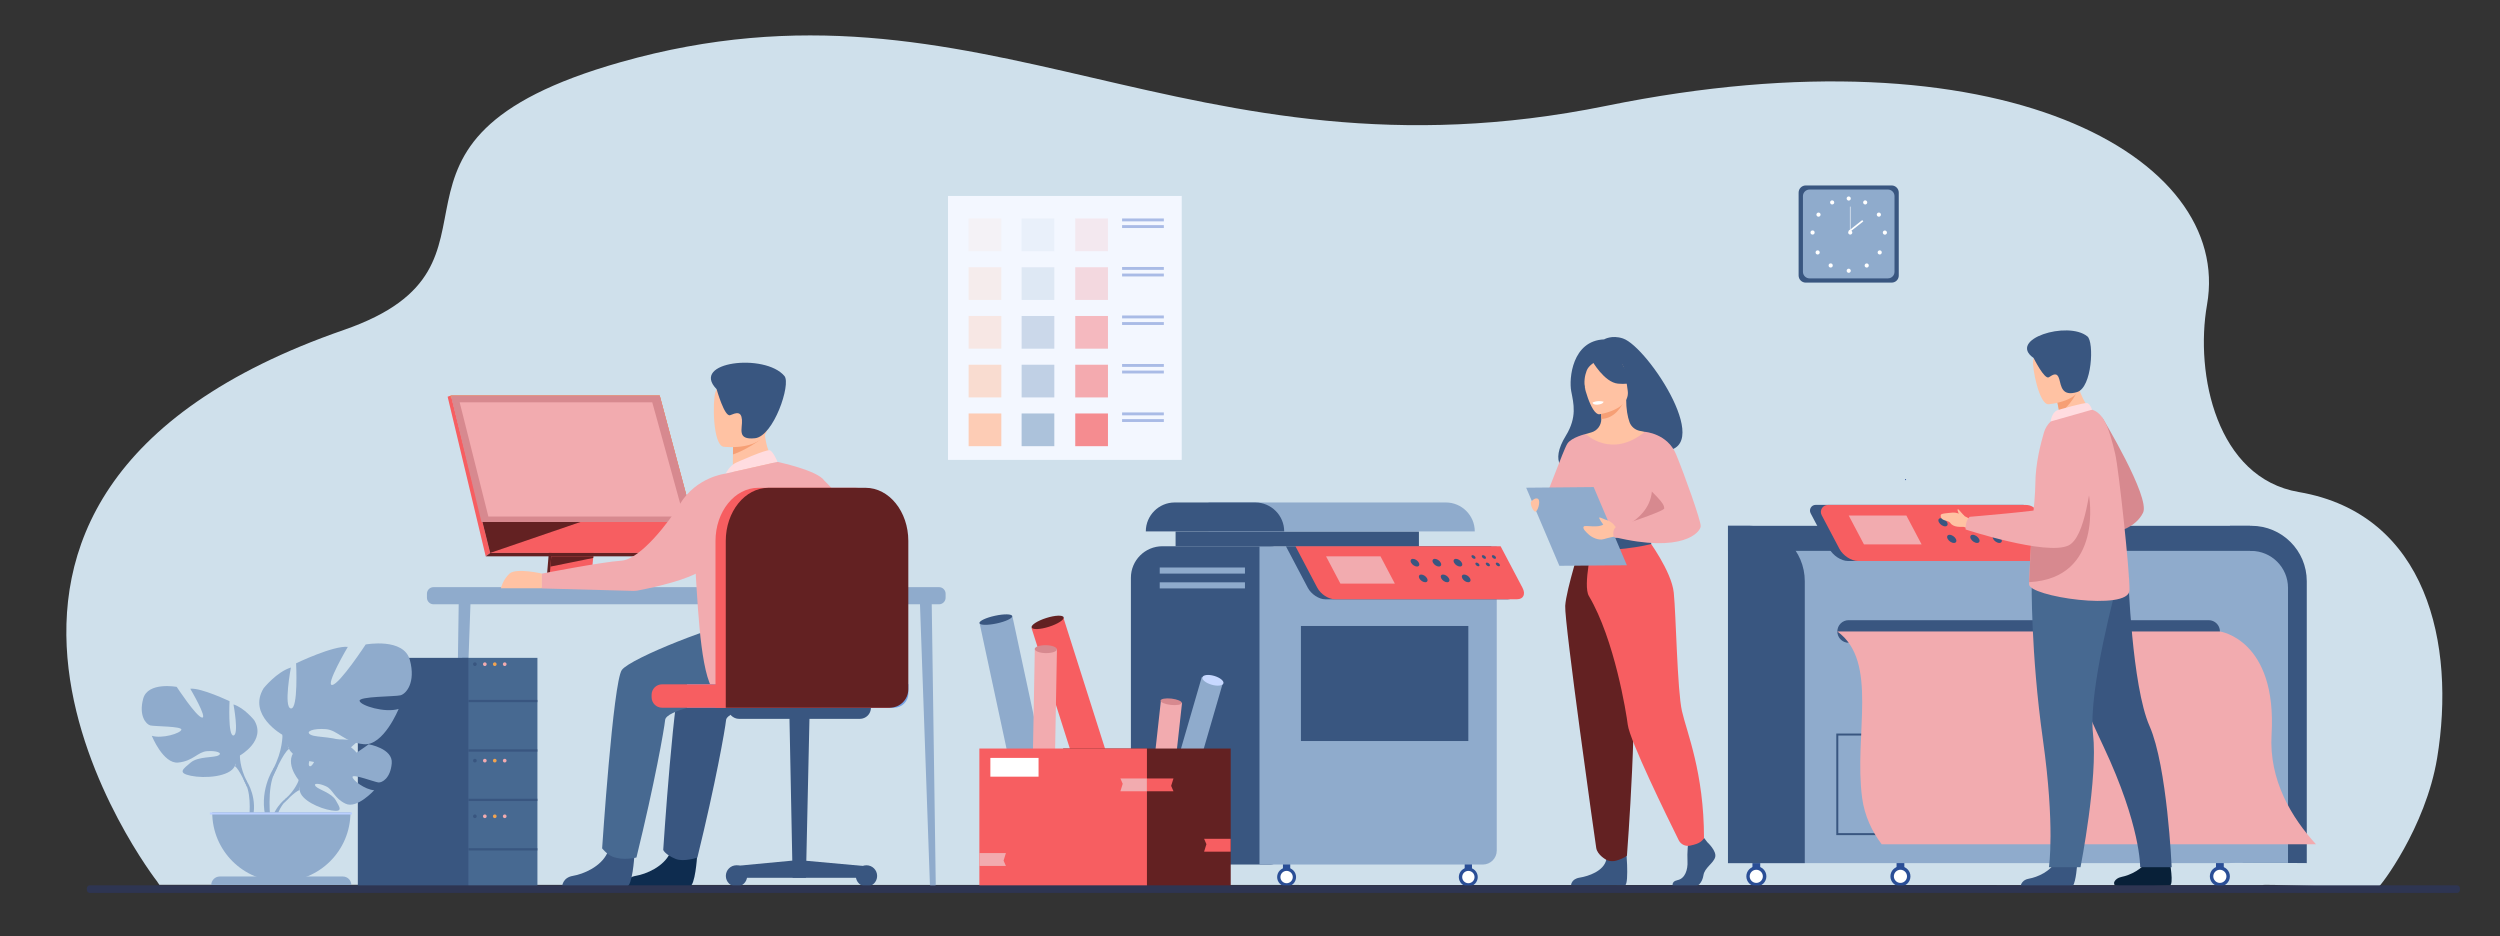 <?xml version="1.0" encoding="utf-8"?>
<!-- Generator: Adobe Illustrator 23.0.1, SVG Export Plug-In . SVG Version: 6.00 Build 0)  -->
<svg version="1.1" id="_x2018_лой_x5F_1" xmlns="http://www.w3.org/2000/svg" xmlns:xlink="http://www.w3.org/1999/xlink"
	 x="0px" y="0px" viewBox="0 0 3118.1 1167.8" style="enable-background:new 0 0 3118.1 1167.8;" xml:space="preserve">
<rect x="0" y="0" width="3118.1" height="1167.8" fill="#333333" stroke="none"/>
<style type="text/css">
	.st0{fill:#CFE0EB;}
	.st1{fill:#F3F7FF;}
	.st2{opacity:0.1;fill:#FFC2A3;}
	.st3{opacity:0.2;fill:#FFC2A3;}
	.st4{opacity:0.3;fill:#FFC2A3;}
	.st5{opacity:0.5;fill:#FFC2A3;}
	.st6{opacity:0.8;fill:#FFC2A3;}
	.st7{opacity:0.1;fill:#8FABCC;}
	.st8{opacity:0.2;fill:#8FABCC;}
	.st9{opacity:0.4;fill:#8FABCC;}
	.st10{opacity:0.5;fill:#8FABCC;}
	.st11{opacity:0.7;fill:#8FABCC;}
	.st12{opacity:0.1;fill:#F75E61;}
	.st13{opacity:0.2;fill:#F75E61;}
	.st14{opacity:0.4;fill:#F75E61;}
	.st15{opacity:0.5;fill:#F75E61;}
	.st16{opacity:0.7;fill:#F75E61;}
	.st17{opacity:0.5;fill:#6180CE;}
	.st18{fill:#2A4E96;}
	.st19{fill:#FFFFFF;}
	.st20{fill:#F75E61;}
	.st21{fill:#395680;}
	.st22{fill:#8FABCC;}
	.st23{fill:#F2ABAF;}
	.st24{fill:#632122;}
	.st25{fill:#F1A34F;}
	.st26{opacity:0.4;fill:#D86713;}
	.st27{fill:#D7898F;}
	.st28{fill:#0E2C4F;}
	.st29{fill:#FFC2A3;}
	.st30{fill:#476991;}
	.st31{fill:#FFDCE0;}
	.st32{fill:#F69F75;}
	.st33{fill:#77A4E5;}
	.st34{fill:#BBD0FF;}
	.st35{fill:#C7D8FF;}
	.st36{fill:#082038;}
	.st37{fill:#2E3552;}
</style>
<g>
	<path class="st0" d="M2966.3,1106.5c-56,0-143.1-3.9-144.4-2.6h-289.4l-84.7-0.1h-758.5l-221.5-0.1h-584l-243.9-0.1H198.8
		c0,0-0.7-1.1-2.2-3.2l-0.2-0.3c0,0-0.2-0.3-0.2-0.4c-1-1.1-371.8-478.6,232.7-688.2c236.5-82-4.8-234.8,345.3-334
		c451.3-127.9,705.7,161.2,1229.3,54.5c491.1-100.1,781.7,63.2,749.2,248c-15.3,86.8,12,216.2,114.5,233.7
		c160.2,27.4,195.9,190.1,172.5,331.8C3025.2,1032.8,2968.3,1106.5,2966.3,1106.5z"/>
	<g>
		<rect x="1182.4" y="244.4" class="st1" width="291.5" height="329.2"/>
		<g>
			<rect x="1208.1" y="272.5" class="st2" width="40.8" height="40.8"/>
			<rect x="1208.1" y="333.3" class="st3" width="40.8" height="40.8"/>
			<rect x="1208.1" y="394.1" class="st4" width="40.8" height="40.8"/>
			<rect x="1208.1" y="454.9" class="st5" width="40.8" height="40.8"/>
			<rect x="1208.1" y="515.7" class="st6" width="40.8" height="40.8"/>
		</g>
		<g>
			<rect x="1274.2" y="272.5" class="st7" width="40.8" height="40.8"/>
			<rect x="1274.2" y="333.3" class="st8" width="40.8" height="40.8"/>
			<rect x="1274.2" y="394.1" class="st9" width="40.8" height="40.8"/>
			<rect x="1274.2" y="454.9" class="st10" width="40.8" height="40.8"/>
			<rect x="1274.2" y="515.7" class="st11" width="40.8" height="40.8"/>
		</g>
		<g>
			<rect x="1341.1" y="272.5" class="st12" width="40.8" height="40.8"/>
			<rect x="1341.1" y="333.3" class="st13" width="40.8" height="40.8"/>
			<rect x="1341.1" y="394.1" class="st14" width="40.8" height="40.8"/>
			<rect x="1341.1" y="454.9" class="st15" width="40.8" height="40.8"/>
			<rect x="1341.1" y="515.7" class="st16" width="40.8" height="40.8"/>
		</g>
		<g>
			<rect x="1399.5" y="272.5" class="st17" width="52.1" height="3.6"/>
			<rect x="1399.5" y="280.8" class="st17" width="52.1" height="3.6"/>
		</g>
		<g>
			<rect x="1399.5" y="333" class="st17" width="52.1" height="3.6"/>
			<rect x="1399.5" y="341.2" class="st17" width="52.1" height="3.6"/>
		</g>
		<g>
			<rect x="1399.5" y="393.5" class="st17" width="52.1" height="3.6"/>
			<rect x="1399.5" y="401.7" class="st17" width="52.1" height="3.6"/>
		</g>
		<g>
			<rect x="1399.5" y="454" class="st17" width="52.1" height="3.6"/>
			<rect x="1399.5" y="462.2" class="st17" width="52.1" height="3.6"/>
		</g>
		<g>
			<rect x="1399.5" y="514.4" class="st17" width="52.1" height="3.6"/>
			<rect x="1399.5" y="522.7" class="st17" width="52.1" height="3.6"/>
		</g>
	</g>
	<g>
		<g>
			
				<rect x="1826.8" y="1055.7" transform="matrix(-1 -1.224647e-16 1.224647e-16 -1 3662.71 2144.706)" class="st18" width="9.1" height="33.4"/>
			<path class="st18" d="M1843.1,1093.9c0-6.5-5.3-11.8-11.8-11.8c-6.5,0-11.8,5.3-11.8,11.8c0,6.5,5.3,11.8,11.8,11.8
				C1837.9,1105.7,1843.1,1100.4,1843.1,1093.9z"/>
			<path class="st19" d="M1839.1,1093.9c0-4.3-3.5-7.7-7.7-7.7c-4.3,0-7.7,3.5-7.7,7.7c0,4.3,3.5,7.7,7.7,7.7
				C1835.6,1101.6,1839.1,1098.2,1839.1,1093.9z"/>
		</g>
		<g>
			
				<rect x="1600.1" y="1055.7" transform="matrix(-1 -1.224647e-16 1.224647e-16 -1 3209.343 2144.706)" class="st18" width="9.1" height="33.4"/>
			<path class="st18" d="M1616.5,1093.9c0-6.5-5.3-11.8-11.8-11.8c-6.5,0-11.8,5.3-11.8,11.8c0,6.5,5.3,11.8,11.8,11.8
				C1611.2,1105.7,1616.5,1100.4,1616.5,1093.9z"/>
			<path class="st19" d="M1612.4,1093.9c0-4.3-3.5-7.7-7.7-7.7c-4.3,0-7.7,3.5-7.7,7.7c0,4.3,3.5,7.7,7.7,7.7
				C1608.9,1101.6,1612.4,1098.2,1612.4,1093.9z"/>
		</g>
		<g>
			
				<rect x="1450.8" y="1055.7" transform="matrix(-1 -1.224647e-16 1.224647e-16 -1 2910.762 2144.706)" class="st18" width="9.1" height="33.4"/>
			<path class="st18" d="M1467.2,1093.9c0-6.5-5.3-11.8-11.8-11.8s-11.8,5.3-11.8,11.8c0,6.5,5.3,11.8,11.8,11.8
				S1467.2,1100.4,1467.2,1093.9z"/>
			<path class="st20" d="M1463.1,1093.9c0-4.3-3.5-7.7-7.7-7.7c-4.3,0-7.7,3.5-7.7,7.7c0,4.3,3.5,7.7,7.7,7.7
				C1459.6,1101.6,1463.1,1098.2,1463.1,1093.9z"/>
		</g>
		<path class="st21" d="M1428.4,1078.3h155.4c9.9,0,17.9-8,17.9-17.9V699.2c0-9.9-8-17.9-17.9-17.9h-134
			c-21.7,0-39.3,17.6-39.3,39.3v339.8C1410.5,1070.3,1418.5,1078.3,1428.4,1078.3z"/>
		<path class="st22" d="M1570.8,1078.3h278.6c9.6,0,17.4-7.8,17.4-17.4V681.4h-295.9V1078.3z"/>
		
			<rect x="1466.2" y="662.8" transform="matrix(-1 -1.224647e-16 1.224647e-16 -1 3235.934 1344.199)" class="st21" width="303.5" height="18.5"/>
		
			<rect x="1622.5" y="780.8" transform="matrix(-1 -1.224647e-16 1.224647e-16 -1 3453.861 1705.046)" class="st21" width="208.8" height="143.5"/>
		
			<rect x="1446.4" y="707.8" transform="matrix(-1 -1.224647e-16 1.224647e-16 -1 2999.154 1423.219)" class="st22" width="106.3" height="7.6"/>
		
			<rect x="1446.4" y="726.3" transform="matrix(-1 -1.224647e-16 1.224647e-16 -1 2999.154 1460.187)" class="st22" width="106.3" height="7.6"/>
		<path class="st22" d="M1507.4,662.8h332l0,0c0-19.9-16.2-36.1-36.1-36.1h-295.9V662.8z"/>
		<path class="st21" d="M1429.1,662.8h172.6l0,0c0-19.9-16.2-36.1-36.1-36.1h-100.4C1445.3,626.7,1429.1,642.9,1429.1,662.8
			L1429.1,662.8z"/>
		<g>
			<path class="st21" d="M1859.8,681.4l27.3,51.8c4.2,7.9,1.1,14.3-6.7,14.3h-227.4c-7.9,0-17.6-6.4-21.8-14.3l-27.3-51.8H1859.8z"
				/>
			<path class="st20" d="M1664.8,747.4h227.4c7.9,0,10.9-6.4,6.7-14.3l-27.3-51.8h-255.9l27.3,51.8
				C1647.2,741,1656.9,747.4,1664.8,747.4z"/>
			<polygon class="st23" points="1671.8,727.9 1739.7,727.9 1721.8,693.9 1653.9,693.9 			"/>
			<g>
				<path class="st21" d="M1813.6,701.8c1.4,2.7,4.7,4.8,7.3,4.8c2.7,0,3.7-2.2,2.3-4.8c-1.4-2.7-4.7-4.8-7.3-4.8
					C1813.2,697,1812.2,699.2,1813.6,701.8z"/>
				<path class="st21" d="M1787.3,701.8c1.4,2.7,4.7,4.8,7.3,4.8c2.7,0,3.7-2.2,2.3-4.8c-1.4-2.7-4.7-4.8-7.3-4.8
					C1786.9,697,1785.9,699.2,1787.3,701.8z"/>
				<path class="st21" d="M1760,701.8c1.4,2.7,4.7,4.8,7.3,4.8c2.7,0,3.7-2.2,2.3-4.8c-1.4-2.7-4.7-4.8-7.3-4.8
					C1759.6,697,1758.6,699.2,1760,701.8z"/>
				<path class="st21" d="M1823.9,721.4c1.4,2.7,4.7,4.8,7.3,4.8c2.7,0,3.7-2.2,2.3-4.8c-1.4-2.7-4.7-4.8-7.3-4.8
					C1823.5,716.6,1822.5,718.7,1823.9,721.4z"/>
				<path class="st21" d="M1797.6,721.4c1.4,2.7,4.7,4.8,7.3,4.8c2.7,0,3.7-2.2,2.3-4.8c-1.4-2.7-4.7-4.8-7.3-4.8
					C1797.2,716.6,1796.2,718.7,1797.6,721.4z"/>
				<path class="st21" d="M1770.3,721.4c1.4,2.7,4.7,4.8,7.3,4.8c2.7,0,3.7-2.2,2.3-4.8c-1.4-2.7-4.7-4.8-7.3-4.8
					C1770,716.6,1768.9,718.7,1770.3,721.4z"/>
			</g>
			<g>
				<path class="st21" d="M1861,694.7c0.7,1.3,2.2,2.3,3.5,2.3c1.3,0,1.7-1,1.1-2.3c-0.7-1.3-2.2-2.3-3.5-2.3
					S1860.3,693.4,1861,694.7z"/>
				<path class="st21" d="M1848.5,694.7c0.7,1.3,2.2,2.3,3.5,2.3c1.3,0,1.7-1,1.1-2.3c-0.7-1.3-2.2-2.3-3.5-2.3
					C1848.3,692.4,1847.8,693.4,1848.5,694.7z"/>
				<path class="st21" d="M1835.5,694.7c0.7,1.3,2.2,2.3,3.5,2.3s1.7-1,1.1-2.3c-0.7-1.3-2.2-2.3-3.5-2.3
					C1835.4,692.4,1834.9,693.4,1835.5,694.7z"/>
				<path class="st21" d="M1865.9,704c0.7,1.3,2.2,2.3,3.5,2.3c1.3,0,1.7-1,1.1-2.3c-0.7-1.3-2.2-2.3-3.5-2.3
					C1865.7,701.7,1865.2,702.7,1865.9,704z"/>
				<path class="st21" d="M1853.4,704c0.7,1.3,2.2,2.3,3.5,2.3c1.3,0,1.7-1,1.1-2.3c-0.7-1.3-2.2-2.3-3.5-2.3
					C1853.2,701.7,1852.7,702.7,1853.4,704z"/>
				<path class="st21" d="M1840.4,704c0.7,1.3,2.2,2.3,3.5,2.3c1.3,0,1.7-1,1.1-2.3c-0.7-1.3-2.2-2.3-3.5-2.3
					C1840.3,701.7,1839.8,702.7,1840.4,704z"/>
			</g>
		</g>
		<path class="st21" d="M1813.9,820.9h-162.3c-3.1,0-5.6-2.5-5.6-5.6l0,0c0-3.1,2.5-5.6,5.6-5.6h162.3c3.1,0,5.6,2.5,5.6,5.6l0,0
			C1819.6,818.3,1817,820.9,1813.9,820.9z"/>
		<path class="st21" d="M1813.9,846.8h-162.3c-3.1,0-5.6-2.5-5.6-5.6l0,0c0-3.1,2.5-5.6,5.6-5.6h162.3c3.1,0,5.6,2.5,5.6,5.6l0,0
			C1819.6,844.3,1817,846.8,1813.9,846.8z"/>
	</g>
	<g>
		<g>
			
				<rect x="2763.9" y="1052.5" transform="matrix(-1 -1.224647e-16 1.224647e-16 -1 5537.47 2140.337)" class="st18" width="9.7" height="35.4"/>
			<path class="st18" d="M2781.2,1093c0-6.9-5.6-12.5-12.5-12.5c-6.9,0-12.5,5.6-12.5,12.5c0,6.9,5.6,12.5,12.5,12.5
				C2775.6,1105.5,2781.2,1099.9,2781.2,1093z"/>
			<path class="st19" d="M2776.9,1093c0-4.5-3.7-8.2-8.2-8.2s-8.2,3.7-8.2,8.2c0,4.5,3.7,8.2,8.2,8.2S2776.9,1097.5,2776.9,1093z"/>
		</g>
		<g>
			
				<rect x="2365.5" y="1052.5" transform="matrix(-1 -1.224647e-16 1.224647e-16 -1 4740.669 2140.337)" class="st18" width="9.7" height="35.4"/>
			<path class="st18" d="M2382.8,1093c0-6.9-5.6-12.5-12.5-12.5c-6.9,0-12.5,5.6-12.5,12.5c0,6.9,5.6,12.5,12.5,12.5
				C2377.2,1105.5,2382.8,1099.9,2382.8,1093z"/>
			<path class="st19" d="M2378.5,1093c0-4.5-3.7-8.2-8.2-8.2c-4.5,0-8.2,3.7-8.2,8.2c0,4.5,3.7,8.2,8.2,8.2
				C2374.9,1101.2,2378.5,1097.5,2378.5,1093z"/>
		</g>
		<g>
			
				<rect x="2185.7" y="1052.5" transform="matrix(-1 -1.224647e-16 1.224647e-16 -1 4381.113 2140.337)" class="st18" width="9.7" height="35.4"/>
			<path class="st18" d="M2203.1,1093c0-6.9-5.6-12.5-12.5-12.5s-12.5,5.6-12.5,12.5c0,6.9,5.6,12.5,12.5,12.5
				S2203.1,1099.9,2203.1,1093z"/>
			<path class="st19" d="M2198.7,1093c0-4.5-3.7-8.2-8.2-8.2c-4.5,0-8.2,3.7-8.2,8.2c0,4.5,3.7,8.2,8.2,8.2
				C2195.1,1101.2,2198.7,1097.5,2198.7,1093z"/>
		</g>
		<path class="st21" d="M2797.2,1075.9l79.9,0.6V724.9c0-38.1-30.9-69.1-69.1-69.1h-26.7L2797.2,1075.9z"/>
		<path class="st22" d="M2763.9,1076.3h89.8V733.2c0-25.4-20.6-46.1-46.1-46.1h-1.8L2763.9,1076.3z"/>
		<path class="st22" d="M2155.2,1076.5h624.6c14.6,0,26.5-11.9,26.5-26.5V655.9h-651.1V1076.5z"/>
		<polygon class="st21" points="2155.2,687.1 2820.4,687.1 2806.2,655.9 2155.2,655.9 		"/>
		<path class="st21" d="M2155.2,1076.5h95.8V724.9c0-38.1-30.9-69.1-69.1-69.1h-26.7V1076.5z"/>
		<g>
			<path class="st21" d="M2524,629.7l28.9,54.9c4.4,8.3,1.2,15.1-7.1,15.1h-241c-8.3,0-18.7-6.8-23.1-15.1l-23.4-44.4
				c-2.5-4.8,0.9-10.5,6.3-10.5H2524z"/>
			<path class="st20" d="M2317.4,699.7h241c8.3,0,11.5-6.8,7.1-15.1l-24.5-46.4c-2.7-5.2-8.1-8.4-14-8.4h-247.2
				c-6.6,0-10.8,7-7.7,12.8l22.2,42.1C2298.7,692.9,2309,699.7,2317.4,699.7z"/>
			<polygon class="st23" points="2324.8,679 2396.7,679 2377.7,643 2305.8,643 			"/>
			<g>
				<path class="st21" d="M2475,651.4c1.5,2.8,5,5.1,7.8,5.1c2.8,0,3.9-2.3,2.4-5.1c-1.5-2.8-5-5.1-7.8-5.1
					C2474.6,646.3,2473.5,648.6,2475,651.4z"/>
				<path class="st21" d="M2447.1,651.4c1.5,2.8,5,5.1,7.8,5.1s3.9-2.3,2.4-5.1c-1.5-2.8-5-5.1-7.8-5.1S2445.7,648.6,2447.1,651.4z"
					/>
				<path class="st21" d="M2418.3,651.4c1.5,2.8,5,5.1,7.8,5.1s3.9-2.3,2.4-5.1c-1.5-2.8-5-5.1-7.8-5.1S2416.8,648.6,2418.3,651.4z"
					/>
				<path class="st21" d="M2485.9,672.1c1.5,2.8,5,5.1,7.8,5.1c2.8,0,3.9-2.3,2.4-5.1c-1.5-2.8-5-5.1-7.8-5.1
					S2484.4,669.3,2485.9,672.1z"/>
				<path class="st21" d="M2458.1,672.1c1.5,2.8,5,5.1,7.8,5.1s3.9-2.3,2.4-5.1c-1.5-2.8-5-5.1-7.8-5.1S2456.6,669.3,2458.1,672.1z"
					/>
				<path class="st21" d="M2429.2,672.1c1.5,2.8,5,5.1,7.8,5.1s3.9-2.3,2.4-5.1c-1.5-2.8-5-5.1-7.8-5.1
					C2428.8,667,2427.7,669.3,2429.2,672.1z"/>
			</g>
			<g>
				<path class="st23" d="M2525.3,643.8c0.7,1.3,2.4,2.4,3.7,2.4s1.9-1.1,1.1-2.4c-0.7-1.3-2.4-2.4-3.7-2.4
					C2525.1,641.4,2524.5,642.5,2525.3,643.8z"/>
				<path class="st23" d="M2512,643.8c0.7,1.3,2.4,2.4,3.7,2.4c1.3,0,1.9-1.1,1.1-2.4c-0.7-1.3-2.4-2.4-3.7-2.4
					C2511.8,641.4,2511.3,642.5,2512,643.8z"/>
				<path class="st23" d="M2498.3,643.8c0.7,1.3,2.4,2.4,3.7,2.4c1.3,0,1.8-1.1,1.1-2.4c-0.7-1.3-2.4-2.4-3.7-2.4
					S2497.6,642.5,2498.3,643.8z"/>
				<path class="st23" d="M2530.4,653.7c0.7,1.3,2.4,2.4,3.7,2.4c1.3,0,1.9-1.1,1.1-2.4c-0.7-1.3-2.4-2.4-3.7-2.4
					C2530.3,651.2,2529.7,652.3,2530.4,653.7z"/>
				<path class="st23" d="M2517.2,653.7c0.7,1.3,2.4,2.4,3.7,2.4c1.3,0,1.9-1.1,1.1-2.4c-0.7-1.3-2.4-2.4-3.7-2.4
					C2517,651.2,2516.5,652.3,2517.2,653.7z"/>
				<path class="st23" d="M2503.5,653.7c0.7,1.3,2.4,2.4,3.7,2.4c1.3,0,1.8-1.1,1.1-2.4c-0.7-1.3-2.4-2.4-3.7-2.4
					C2503.3,651.2,2502.8,652.3,2503.5,653.7z"/>
			</g>
		</g>
		<path class="st21" d="M2305.7,801.7h449c7.8,0,14.1-6.3,14.1-14.1l0,0c0-7.8-6.3-14.1-14.1-14.1h-449c-7.8,0-14.1,6.3-14.1,14.1
			l0,0C2291.6,795.4,2297.9,801.7,2305.7,801.7z"/>
		<g>
			<path class="st21" d="M2761.8,1041.6h-210.3V914.9h210.3V1041.6z M2554,1039.1h205.3V917.4H2554V1039.1z"/>
		</g>
		<g>
			<path class="st21" d="M2500.6,1041.6h-210.3V914.9h210.3V1041.6z M2292.8,1039.1h205.3V917.4h-205.3V1039.1z"/>
		</g>
		<path class="st23" d="M2888.6,1053h-541.7c-11.9-15.8-21.3-35-24.4-58c-10.4-78.9,21-169.8-30.9-207.4h477.2
			c0,0,71.3,10,64.4,128.5C2829.8,973.1,2858.2,1019.8,2888.6,1053z"/>
	</g>
	<g>
		<path class="st21" d="M2359.3,352.5h-107.1c-4.9,0-8.9-4-8.9-8.9V240.2c0-4.9,4-8.9,8.9-8.9h107.1c4.9,0,8.9,4,8.9,8.9v103.4
			C2368.3,348.5,2364.3,352.5,2359.3,352.5z"/>
		<path class="st22" d="M2354.7,347.2h-97.8c-4.5,0-8.2-3.7-8.2-8.2v-94.4c0-4.5,3.7-8.2,8.2-8.2h97.8c4.5,0,8.2,3.7,8.2,8.2v94.4
			C2362.9,343.6,2359.2,347.2,2354.7,347.2z"/>
		<g>
			<g>
				<path class="st19" d="M2303.2,247.6c0-1.4,1.2-2.6,2.6-2.6s2.6,1.2,2.6,2.6c0,1.4-1.2,2.6-2.6,2.6S2303.2,249,2303.2,247.6z"/>
				<path class="st19" d="M2324.1,251.2c0.7-1.2,2.3-1.7,3.5-1c1.2,0.7,1.7,2.3,1,3.5c-0.7,1.3-2.3,1.7-3.5,1
					C2323.9,254.1,2323.4,252.5,2324.1,251.2z"/>
				<path class="st19" d="M2342,265.5c1.2-0.8,2.8-0.4,3.6,0.8c0.8,1.2,0.4,2.8-0.8,3.6c-1.2,0.8-2.8,0.4-3.6-0.8
					C2340.4,267.8,2340.8,266.2,2342,265.5z"/>
				<path class="st19" d="M2350.9,287.5c1.4,0,2.6,1.2,2.6,2.6c0,1.4-1.2,2.6-2.6,2.6s-2.6-1.2-2.6-2.6
					C2348.3,288.6,2349.4,287.5,2350.9,287.5z"/>
				<path class="st19" d="M2346.3,313c1,1,1,2.6,0,3.7c-1,1-2.6,1-3.7,0c-1-1-1-2.6,0-3.7C2343.7,312,2345.3,312,2346.3,313z"/>
				<path class="st19" d="M2330.1,329.3c1,1,1,2.6,0,3.7c-1,1-2.6,1-3.7,0c-1-1-1-2.6,0-3.7C2327.4,328.3,2329.1,328.3,2330.1,329.3
					z"/>
				<path class="st19" d="M2303.2,337.7c0-1.4,1.2-2.6,2.6-2.6s2.6,1.2,2.6,2.6c0,1.4-1.2,2.6-2.6,2.6S2303.2,339.1,2303.2,337.7z"
					/>
			</g>
			<g>
				<path class="st19" d="M2287.4,251.2c-0.7-1.2-2.3-1.7-3.5-1c-1.3,0.7-1.7,2.3-1,3.5c0.7,1.3,2.3,1.7,3.5,1
					C2287.7,254.1,2288.1,252.5,2287.4,251.2z"/>
				<path class="st19" d="M2269.5,265.5c-1.2-0.8-2.8-0.4-3.6,0.8c-0.8,1.2-0.4,2.8,0.8,3.6s2.8,0.4,3.6-0.8
					C2271.1,267.8,2270.7,266.2,2269.5,265.5z"/>
				<circle class="st19" cx="2260.7" cy="290" r="2.6"/>
				<path class="st19" d="M2265.2,313c-1,1-1,2.6,0,3.7c1,1,2.7,1,3.7,0c1-1,1-2.6,0-3.7C2267.8,312,2266.2,312,2265.2,313z"/>
				<circle class="st19" cx="2283.3" cy="331.1" r="2.6"/>
			</g>
		</g>
		<g>
			<path class="st19" d="M2305.1,290c0-1.4,1.2-2.6,2.6-2.6s2.6,1.2,2.6,2.6c0,1.4-1.2,2.6-2.6,2.6S2305.1,291.5,2305.1,290z"/>
			<g>
				<rect x="2307.3" y="257.7" class="st19" width="0.7" height="32.3"/>
			</g>
			<g>
				
					<rect x="2305" y="282.2" transform="matrix(0.786 -0.618 0.618 0.786 319.428 1490.648)" class="st19" width="21.8" height="2.1"/>
			</g>
		</g>
	</g>
	<g>
		<g>
			<g>
				<path class="st22" d="M570.7,1108h-0.3c-1.9,0-3.4-2.5-3.3-5.5l5.1-355.4l14.9-2.8l-12.7,358.2
					C574.2,1105.6,572.6,1108,570.7,1108z"/>
			</g>
			<g>
				<path class="st22" d="M1163.5,1108h0.3c1.9,0,3.4-2.5,3.3-5.5l-5.1-355.4l-14.9-2.8l12.7,358.2
					C1160,1105.6,1161.6,1108,1163.5,1108z"/>
			</g>
			<path class="st22" d="M540.7,753.7h630.5c4.5,0,8.2-3.7,8.2-8.2v-5c0-4.5-3.7-8.2-8.2-8.2H540.7c-4.5,0-8.2,3.7-8.2,8.2v5
				C532.5,750,536.2,753.7,540.7,753.7z"/>
		</g>
		<g>
			<g>
				<path class="st24" d="M694.2,574.3l-12.5,148.8c0,0-1.3,9,5.4,9c11,0,54.9,0,54.9,0s-8.3-1.9-8.2-6.1
					c0.1-5,14.6-153.1,14.6-153.1L694.2,574.3z"/>
				<path class="st20" d="M745.6,729.5c-2.2,0-44.1,0.1-54.8,0c-4.7-0.1-5.5-4.2-5.5-6.8c0-1.3,0.1-2.2,0.1-2.2l0.3-3.9l0.8-9.9
					l0.7-8.7l0.9-11.2l0.8-9.4l8.9-105.7l54.2-1.4c0,0-6.1,62-10.4,107.1c-0.5,5-0.9,9.9-1.4,14.4c-0.1,1.4-0.3,2.8-0.4,4.2
					c-0.4,4.3-0.8,8.2-1.1,11.7c-0.2,1.8-0.3,3.5-0.5,5.1c-0.6,6.1-0.9,10-0.9,10.7c0,0.4,0,0.8,0.1,1.2
					C738.4,729.3,744.7,729.5,745.6,729.5z"/>
				<polygon class="st20" points="562.5,493.3 593,615.8 597.2,632.6 611.4,689.6 875.2,689.6 822.8,493.3 				"/>
				<polygon class="st20" points="562.5,493.3 558.3,494.8 605.8,693.9 611.4,689.6 				"/>
				<polygon class="st24" points="605.8,693.9 867.9,693.9 875.2,689.6 611.4,689.6 				"/>
				
					<rect x="697.8" y="729.5" transform="matrix(-1 -1.224647e-16 1.224647e-16 -1 1452.439 1461.743)" class="st25" width="56.8" height="2.7"/>
				<polygon class="st25" points="862.4,653.4 819.6,495.9 562.1,495.9 562.1,493.3 822.8,493.3 865.5,653.1 				"/>
				<polygon class="st24" points="740.2,693.9 739.9,695.9 686.5,706.7 687.2,698 687.6,693.9 				"/>
				<path class="st26" d="M745.6,729.5c-2.2,0-44.1,0.1-54.8,0c-4.7-0.1-5.5-4.2-5.5-6.8l53.1-10c-0.6,6.1-0.9,10-0.9,10.7
					c0,0.4,0,0.8,0.1,1.2C738.4,729.3,744.7,729.5,745.6,729.5z"/>
				<polygon class="st24" points="727.3,649.9 611.4,689.6 597.2,632.6 				"/>
				<polygon class="st27" points="562.5,493.3 822.8,493.3 865.1,651.1 600.5,651.1 				"/>
			</g>
			<polygon class="st23" points="852.8,644.2 609.1,644.2 581.5,534.3 579.4,525.9 577.6,518.7 573.3,501.8 813.5,501.8 
				818.2,518.7 820.2,525.9 822.5,534.3 			"/>
			<g>
				<polygon class="st23" points="609.6,516 593.3,516.2 593,514.8 609.2,514.6 				"/>
				<polygon class="st23" points="606,519.9 594.3,520 594,518.6 605.6,518.4 				"/>
				<polygon class="st23" points="619.4,519.7 607.7,519.8 607.4,518.4 619.1,518.3 				"/>
				<polygon class="st23" points="629.1,519.5 621.9,519.6 621.5,518.2 628.8,518.1 				"/>
				<polygon class="st23" points="622.6,515.8 612.6,515.9 612.2,514.5 622.3,514.4 				"/>
				<polygon class="st23" points="636.3,515.6 626.3,515.7 625.9,514.3 635.9,514.2 				"/>
			</g>
			<g>
				<polygon class="st23" points="790.1,509.5 779.1,509.6 778.9,508.7 789.8,508.5 				"/>
				<polygon class="st23" points="787.7,512.1 779.8,512.2 779.5,511.3 787.4,511.2 				"/>
				<polygon class="st23" points="796.7,512 788.8,512.1 788.6,511.1 796.5,511 				"/>
				<polygon class="st23" points="803.3,511.9 798.4,512 798.1,511 803,510.9 				"/>
				<polygon class="st23" points="798.9,509.4 792.1,509.5 791.9,508.5 798.6,508.4 				"/>
				<polygon class="st23" points="808.1,509.2 801.4,509.3 801.1,508.4 807.9,508.3 				"/>
			</g>
			<g>
				<polygon class="st23" points="819.3,634.5 808.4,634.6 808.1,633.7 819.1,633.5 				"/>
				<polygon class="st23" points="816.9,637.1 809,637.2 808.8,636.2 816.7,636.1 				"/>
				<polygon class="st23" points="825.9,637 818.1,637.1 817.8,636.1 825.7,636 				"/>
				<polygon class="st23" points="832.5,636.9 827.6,636.9 827.4,636 832.3,635.9 				"/>
				<polygon class="st23" points="828.1,634.3 821.3,634.4 821.1,633.5 827.9,633.4 				"/>
				<polygon class="st23" points="837.3,634.2 830.6,634.3 830.3,633.3 837.1,633.3 				"/>
			</g>
			<g>
				<g>
					<polygon class="st23" points="610.2,528.4 596.5,528.6 596.2,527.2 609.9,527 					"/>
					<polygon class="st23" points="620.4,528.3 612.7,528.4 612.4,527 620,526.9 					"/>
					<polygon class="st23" points="635.6,528.1 623.9,528.2 623.5,526.8 635.3,526.7 					"/>
				</g>
				<g>
					<polygon class="st23" points="613.7,532.1 597.5,532.3 597.1,530.9 613.4,530.7 					"/>
					<polygon class="st23" points="610.1,536 598.5,536.2 598.1,534.8 609.8,534.6 					"/>
					<polygon class="st23" points="623.6,535.8 611.9,536 611.5,534.6 623.2,534.4 					"/>
					<polygon class="st23" points="633.3,535.7 626,535.8 625.7,534.4 632.9,534.3 					"/>
					<polygon class="st23" points="626.8,531.9 616.7,532.1 616.4,530.7 626.4,530.5 					"/>
					<polygon class="st23" points="640.4,531.7 630.4,531.9 630.1,530.5 640.1,530.3 					"/>
				</g>
			</g>
			<g>
				<g>
					<polygon class="st23" points="614.8,546.1 601.1,546.3 600.7,544.9 614.4,544.7 					"/>
					<polygon class="st23" points="624.9,546 617.3,546.1 616.9,544.7 624.6,544.6 					"/>
					<polygon class="st23" points="640.2,545.8 628.4,545.9 628,544.5 639.8,544.3 					"/>
				</g>
				<g>
					<polygon class="st23" points="618.3,549.8 602,550 601.6,548.6 617.9,548.4 					"/>
					<polygon class="st23" points="614.7,553.7 603,553.9 602.6,552.4 614.3,552.3 					"/>
					<polygon class="st23" points="628.1,553.5 616.4,553.7 616,552.3 627.7,552.1 					"/>
					<polygon class="st23" points="637.8,553.4 630.6,553.5 630.2,552.1 637.4,551.9 					"/>
					<polygon class="st23" points="631.3,549.6 621.3,549.8 620.9,548.3 630.9,548.2 					"/>
					<polygon class="st23" points="645,549.4 635,549.6 634.6,548.1 644.6,548 					"/>
				</g>
			</g>
			<g>
				<g>
					<polygon class="st23" points="619.1,563 605.4,563.2 605,561.8 618.7,561.6 					"/>
					<polygon class="st23" points="629.3,562.9 621.6,563 621.2,561.6 628.9,561.5 					"/>
					<polygon class="st23" points="644.5,562.7 632.7,562.8 632.4,561.4 644.1,561.3 					"/>
				</g>
				<g>
					<polygon class="st23" points="622.6,566.7 606.3,566.9 606,565.5 622.2,565.3 					"/>
					<polygon class="st23" points="619,570.6 607.3,570.8 607,569.4 618.6,569.2 					"/>
					<polygon class="st23" points="632.4,570.4 620.7,570.6 620.4,569.2 632.1,569 					"/>
					<polygon class="st23" points="642.1,570.3 634.9,570.4 634.5,569 641.8,568.9 					"/>
					<polygon class="st23" points="635.6,566.5 625.6,566.7 625.2,565.3 635.3,565.1 					"/>
					<polygon class="st23" points="649.3,566.3 639.3,566.5 638.9,565.1 648.9,564.9 					"/>
				</g>
			</g>
			<g>
				<g>
					<polygon class="st23" points="623.6,580.4 609.8,580.6 609.5,579.2 623.2,579 					"/>
					<polygon class="st23" points="633.7,580.3 626.1,580.4 625.7,579 633.4,578.8 					"/>
					<polygon class="st23" points="648.9,580 637.2,580.2 636.8,578.8 648.6,578.6 					"/>
				</g>
				<g>
					<polygon class="st23" points="627,584.1 610.8,584.3 610.4,582.9 626.7,582.7 					"/>
					<polygon class="st23" points="623.4,588 611.8,588.1 611.4,586.7 623.1,586.6 					"/>
					<polygon class="st23" points="636.9,587.8 625.2,587.9 624.8,586.5 636.5,586.4 					"/>
					<polygon class="st23" points="646.6,587.6 639.3,587.7 639,586.3 646.2,586.2 					"/>
					<polygon class="st23" points="640.1,583.9 630,584 629.7,582.6 639.7,582.5 					"/>
					<polygon class="st23" points="653.8,583.7 643.7,583.8 643.4,582.4 653.4,582.3 					"/>
				</g>
			</g>
			<g>
				<g>
					<polygon class="st23" points="628.8,601.8 615.1,602 614.7,600.6 628.4,600.4 					"/>
					<polygon class="st23" points="639,601.7 631.3,601.8 630.9,600.4 638.6,600.3 					"/>
					<polygon class="st23" points="654.2,601.5 642.4,601.6 642.1,600.2 653.8,600.1 					"/>
				</g>
				<g>
					<polygon class="st23" points="632.3,605.5 616,605.7 615.7,604.3 631.9,604.1 					"/>
					<polygon class="st23" points="628.7,609.4 617,609.6 616.7,608.1 628.3,608 					"/>
					<polygon class="st23" points="642.1,609.2 630.4,609.4 630.1,608 641.8,607.8 					"/>
					<polygon class="st23" points="651.8,609.1 644.6,609.2 644.2,607.8 651.5,607.7 					"/>
					<polygon class="st23" points="645.3,605.3 635.3,605.5 634.9,604 645,603.9 					"/>
					<polygon class="st23" points="659,605.1 649,605.3 648.6,603.9 658.6,603.7 					"/>
				</g>
			</g>
			<g>
				<g>
					<polygon class="st23" points="634.1,621.9 620.3,622.1 620,620.7 633.7,620.5 					"/>
					<polygon class="st23" points="644.2,621.7 636.6,621.8 636.2,620.4 643.9,620.3 					"/>
					<polygon class="st23" points="659.5,621.5 647.7,621.7 647.3,620.3 659.1,620.1 					"/>
				</g>
				<g>
					<polygon class="st23" points="637.5,625.5 621.3,625.8 620.9,624.4 637.2,624.1 					"/>
					<polygon class="st23" points="634,629.4 622.3,629.6 621.9,628.2 633.6,628 					"/>
					<polygon class="st23" points="647.4,629.3 635.7,629.4 635.3,628 647,627.8 					"/>
					<polygon class="st23" points="657.1,629.1 649.8,629.2 649.5,627.8 656.7,627.7 					"/>
					<polygon class="st23" points="650.6,625.4 640.6,625.5 640.2,624.1 650.2,624 					"/>
					<polygon class="st23" points="664.3,625.2 654.2,625.3 653.9,623.9 663.9,623.8 					"/>
				</g>
			</g>
			<g>
				<polygon class="st23" points="673.7,516 657.4,516.2 657.1,514.8 673.3,514.6 				"/>
				<polygon class="st23" points="670.1,519.9 658.4,520 658.1,518.6 669.7,518.4 				"/>
				<polygon class="st23" points="683.5,519.7 671.8,519.8 671.5,518.4 683.2,518.3 				"/>
				<polygon class="st23" points="693.2,519.5 686,519.6 685.6,518.2 692.9,518.1 				"/>
				<polygon class="st23" points="686.7,515.8 676.7,515.9 676.3,514.5 686.4,514.4 				"/>
				<polygon class="st23" points="700.4,515.6 690.4,515.7 690,514.3 700.1,514.2 				"/>
			</g>
			<g>
				<g>
					<polygon class="st23" points="674.4,528.4 660.6,528.6 660.3,527.2 674,527 					"/>
					<polygon class="st23" points="684.5,528.3 676.8,528.4 676.5,527 684.1,526.9 					"/>
					<polygon class="st23" points="699.7,528.1 688,528.2 687.6,526.8 699.4,526.7 					"/>
				</g>
				<g>
					<polygon class="st23" points="677.8,532.1 661.6,532.3 661.2,530.9 677.5,530.7 					"/>
					<polygon class="st23" points="674.2,536 662.6,536.2 662.2,534.8 673.9,534.6 					"/>
					<polygon class="st23" points="687.7,535.8 676,536 675.6,534.6 687.3,534.4 					"/>
					<polygon class="st23" points="697.4,535.7 690.1,535.8 689.8,534.4 697,534.3 					"/>
					<polygon class="st23" points="690.9,531.9 680.8,532.1 680.5,530.7 690.5,530.5 					"/>
					<polygon class="st23" points="704.6,531.7 694.5,531.9 694.2,530.5 704.2,530.3 					"/>
				</g>
			</g>
			<g>
				<g>
					<polygon class="st23" points="678.9,546.1 665.2,546.3 664.8,544.9 678.5,544.7 					"/>
					<polygon class="st23" points="689,546 681.4,546.1 681,544.7 688.7,544.6 					"/>
					<polygon class="st23" points="704.3,545.8 692.5,545.9 692.2,544.5 703.9,544.3 					"/>
				</g>
				<g>
					<polygon class="st23" points="682.4,549.8 666.1,550 665.7,548.6 682,548.4 					"/>
					<polygon class="st23" points="678.8,553.7 667.1,553.9 666.7,552.4 678.4,552.3 					"/>
					<polygon class="st23" points="692.2,553.5 680.5,553.7 680.1,552.3 691.8,552.1 					"/>
					<polygon class="st23" points="701.9,553.4 694.7,553.5 694.3,552.1 701.5,551.9 					"/>
					<polygon class="st23" points="695.4,549.6 685.4,549.8 685,548.3 695,548.2 					"/>
					<polygon class="st23" points="709.1,549.4 699.1,549.6 698.7,548.1 708.7,548 					"/>
				</g>
			</g>
			<g>
				<g>
					<polygon class="st23" points="683.2,563 669.5,563.2 669.1,561.8 682.9,561.6 					"/>
					<polygon class="st23" points="693.4,562.9 685.7,563 685.3,561.6 693,561.5 					"/>
					<polygon class="st23" points="708.6,562.7 696.8,562.8 696.5,561.4 708.2,561.3 					"/>
				</g>
				<g>
					<polygon class="st23" points="686.7,566.7 670.4,566.9 670.1,565.5 686.3,565.3 					"/>
					<polygon class="st23" points="683.1,570.6 671.4,570.8 671.1,569.4 682.7,569.2 					"/>
					<polygon class="st23" points="696.5,570.4 684.8,570.6 684.5,569.2 696.2,569 					"/>
					<polygon class="st23" points="706.2,570.3 699,570.4 698.6,569 705.9,568.9 					"/>
					<polygon class="st23" points="699.7,566.5 689.7,566.7 689.3,565.3 699.4,565.1 					"/>
					<polygon class="st23" points="713.4,566.3 703.4,566.5 703,565.1 713.1,564.9 					"/>
				</g>
			</g>
			<g>
				<g>
					<polygon class="st23" points="687.7,580.4 673.9,580.6 673.6,579.2 687.3,579 					"/>
					<polygon class="st23" points="697.8,580.3 690.2,580.4 689.8,579 697.5,578.8 					"/>
					<polygon class="st23" points="713,580 701.3,580.2 700.9,578.8 712.7,578.6 					"/>
				</g>
				<g>
					<polygon class="st23" points="691.1,584.1 674.9,584.3 674.5,582.9 690.8,582.7 					"/>
					<polygon class="st23" points="687.6,588 675.9,588.1 675.5,586.7 687.2,586.6 					"/>
					<polygon class="st23" points="701,587.8 689.3,587.9 688.9,586.5 700.6,586.4 					"/>
					<polygon class="st23" points="710.7,587.6 703.4,587.7 703.1,586.3 710.3,586.2 					"/>
					<polygon class="st23" points="704.2,583.9 694.2,584 693.8,582.6 703.8,582.5 					"/>
					<polygon class="st23" points="717.9,583.7 707.8,583.8 707.5,582.4 717.5,582.3 					"/>
				</g>
			</g>
			<g>
				<g>
					<polygon class="st23" points="692.9,601.8 679.2,602 678.8,600.6 692.6,600.4 					"/>
					<polygon class="st23" points="703.1,601.7 695.4,601.8 695,600.4 702.7,600.3 					"/>
					<polygon class="st23" points="718.3,601.5 706.5,601.6 706.2,600.2 717.9,600.1 					"/>
				</g>
				<g>
					<polygon class="st23" points="696.4,605.5 680.1,605.7 679.8,604.3 696,604.1 					"/>
					<polygon class="st23" points="692.8,609.4 681.1,609.6 680.8,608.1 692.4,608 					"/>
					<polygon class="st23" points="706.2,609.2 694.5,609.4 694.2,608 705.9,607.8 					"/>
					<polygon class="st23" points="715.9,609.1 708.7,609.2 708.3,607.8 715.6,607.7 					"/>
					<polygon class="st23" points="709.4,605.3 699.4,605.5 699,604 709.1,603.9 					"/>
					<polygon class="st23" points="723.1,605.1 713.1,605.3 712.7,603.9 722.8,603.7 					"/>
				</g>
			</g>
			<g>
				<g>
					<polygon class="st23" points="698.2,621.9 684.5,622.1 684.1,620.7 697.8,620.5 					"/>
					<polygon class="st23" points="708.3,621.7 700.7,621.8 700.3,620.4 708,620.3 					"/>
					<polygon class="st23" points="723.6,621.5 711.8,621.7 711.4,620.3 723.2,620.1 					"/>
				</g>
				<g>
					<polygon class="st23" points="701.6,625.5 685.4,625.8 685,624.4 701.3,624.1 					"/>
					<polygon class="st23" points="698.1,629.4 686.4,629.6 686,628.2 697.7,628 					"/>
					<polygon class="st23" points="711.5,629.3 699.8,629.4 699.4,628 711.1,627.8 					"/>
					<polygon class="st23" points="721.2,629.1 714,629.2 713.6,627.8 720.8,627.7 					"/>
					<polygon class="st23" points="714.7,625.4 704.7,625.5 704.3,624.1 714.3,624 					"/>
					<polygon class="st23" points="728.4,625.2 718.4,625.3 718,623.9 728,623.8 					"/>
				</g>
			</g>
		</g>
		<g>
			<path class="st28" d="M869.4,1068.7c0,0-2.3,36.6-9.4,37.1c-0.9,0.1-35.9,0-35.9,0l-44.6-0.4c0,0,0.3-10.8,13.4-13
				c13.1-2.2,34.9-11.4,42.9-28.6C844,1045.7,869.4,1068.7,869.4,1068.7z"/>
			<path class="st21" d="M997.2,767.6c1.7,1.4,47.2,50.7,43.5,88.6c-1.1,11.1-10.7,19.5-21.8,19.5h-55.4c0,0-56.5,10.1-57.9,22.3
				c-1.3,12.2-12.9,78.1-35.8,171.6c0,0-16.9,5.8-27.1,1.7c-13.5-5.5-15.5-11.3-15.5-11.3s13.7-209.5,24.4-224.3
				c10.8-14.7,121.9-58.6,157.9-62.9C1045.4,768.4,997.2,767.6,997.2,767.6z"/>
			<path class="st29" d="M675.9,715.4c0,0-32.1-7.5-40.4,0c-8.2,7.5-10.8,18.3-10.8,18.3h51.2V715.4z"/>
			<path class="st21" d="M791.1,1068.7c0,0-2.3,36.6-9.4,37.1c-0.9,0.1-35.9,0-35.9,0l-44.6-0.4c0,0,0.3-10.8,13.4-13
				c13.1-2.2,34.9-11.4,42.9-28.6C765.7,1045.7,791.1,1068.7,791.1,1068.7z"/>
			<path class="st30" d="M1039.2,767.6c1.3,1.1,11.1,27.6,17.7,57.6c5.7,25.9-14,50.4-40.5,50.4H887.5c0,0-56.5,10.1-57.9,22.3
				c-1.3,12.2-12.9,78.1-35.8,171.6c0,0-16.9,4.4-30.2-1.2c-7-3-12.6-10.2-12.6-10.2s13.8-207.7,24.6-222.5
				c10.8-14.7,121.9-58.6,157.9-62.9C969.5,768.4,1039.2,767.6,1039.2,767.6z"/>
			<path class="st29" d="M967.8,580.3l-19.9,19.1l-34,0c0-2.7,0.1-14.1,0.2-24.4c0-0.6,0-1.2,0-1.8c0-2.3,0.1-4.5,0.1-6.5
				c0.1-5.7,0.1-9.8,0.1-9.8l8.7-6l19.4-13.3l10.5-7.2c0,0.2,0.9,9.6,1,10.9C956.2,565.7,967.8,580.3,967.8,580.3z"/>
			<path class="st31" d="M918.4,576.9c0.6-0.3,37.4-16.8,41.7-15.3c4.3,1.4,9.7,14.5,9.7,14.5L905,590.7
				C905,590.7,910.1,580.4,918.4,576.9z"/>
			<path class="st23" d="M1077.3,687c-7-43.2-36.6-75.5-49.2-87.6c-8.5-12.8-58.4-23.3-58.4-23.3s-41.3,9.3-64.7,14.6
				c0,0-36.5,4-57,38c-12.7,21-49.1,69.1-73.1,70.6c-23.9,1.5-99,16.1-99,16.1v18.5l114.5,3.1c1.4,0,2.8-0.1,4.2-0.3
				c9.9-1.9,52.1-10.3,73.1-21.2c3.4,54.1,7.3,136.7,26.2,149.8c20,13.9,160.5,15.7,175.4-5.4c7.6-10.8-1.7-74.9-13.4-136.7
				C1070.4,716.3,1080.2,705.1,1077.3,687z"/>
			<path class="st32" d="M947.5,549l-1.7,1.1c0,0-16,11.5-31.6,16.7c0.1-5.7,0.1-9.8,0.1-9.8l8.7-6L947.5,549z"/>
			<path class="st29" d="M902.4,557.2c0,0,52.2,6.2,55.6-26.4c3.3-32.6,12.3-53.7-20.9-59.1c-33.2-5.3-41,6.4-44.7,17.1
				C888.6,499.4,888.9,554.8,902.4,557.2z"/>
			<path class="st21" d="M893.8,485.4c0,0,9.9,35.4,17,32.4c7.1-2.9,13.7-5.4,14.6,5.7c0.9,11-7,25.5,16.2,23.1
				c23.3-2.4,45.2-67.6,36.8-77.6C954.2,440.1,860.2,451,893.8,485.4z"/>
		</g>
		<g>
			<path class="st33" d="M856.8,882.7h258.4c9.8,0,17.8-8,17.8-17.8v-11.6H856.8V882.7z"/>
			<path class="st20" d="M825.8,882.7h195.5c7.3,0,13.1-5.9,13.1-13.1v-3c0-7.3-5.9-13.1-13.1-13.1H825.8c-7.3,0-13.1,5.9-13.1,13.1
				v3C812.7,876.8,818.5,882.7,825.8,882.7z"/>
			<g>
				<polygon class="st21" points="988.6,1094.8 1005.2,1094.8 1009.9,882.7 984.4,882.7 				"/>
				<polygon class="st21" points="916.1,1094.8 1078.2,1094.8 1078.2,1080.2 995.6,1072.7 916.1,1080.2 				"/>
				<path class="st21" d="M1094,1092.5c0-7.4-6-13.3-13.3-13.3c-7.4,0-13.3,6-13.3,13.3c0,7.4,6,13.3,13.3,13.3
					C1088,1105.8,1094,1099.9,1094,1092.5z"/>
				<path class="st21" d="M931.9,1092.5c0-7.4-6-13.3-13.3-13.3c-7.4,0-13.3,6-13.3,13.3c0,7.4,6,13.3,13.3,13.3
					C925.9,1105.8,931.9,1099.9,931.9,1092.5z"/>
				<path class="st21" d="M921.9,896.6h150.5c7.7,0,13.9-6.2,13.9-13.9l0,0H908l0,0C908,890.4,914.2,896.6,921.9,896.6z"/>
			</g>
			<path class="st20" d="M1107.4,882.7c7,0,12.7-5.7,12.7-12.7V674.7c0-36.6-23.9-66.3-53.4-66.3H945.8c-29.5,0-53.4,29.7-53.4,66.3
				v208H1107.4z"/>
			<path class="st24" d="M1109.8,882.7c12.8,0,23.1-10.4,23.1-23.1V674.7c0-36.6-23.9-66.3-53.4-66.3H958.6
				c-29.5,0-53.4,29.7-53.4,66.3v208H1109.8z"/>
		</g>
		<g>
			<rect x="576.5" y="820.5" class="st30" width="93.8" height="288.4"/>
			<rect x="446.3" y="820.5" class="st21" width="137.9" height="288.4"/>
			<rect x="584.2" y="872.9" class="st21" width="86" height="2.9"/>
			<rect x="584.2" y="934.6" class="st21" width="86" height="2.9"/>
			<rect x="584.2" y="996.2" class="st21" width="86" height="2.9"/>
			<rect x="584.2" y="1057.9" class="st21" width="86" height="2.9"/>
			<g>
				<path class="st21" d="M590,828.4c0-1.3,1-2.3,2.3-2.3c1.3,0,2.3,1,2.3,2.3s-1,2.3-2.3,2.3C591,830.7,590,829.7,590,828.4z"/>
				<path class="st23" d="M602.4,828.4c0-1.3,1-2.3,2.3-2.3s2.3,1,2.3,2.3s-1,2.3-2.3,2.3S602.4,829.7,602.4,828.4z"/>
				<path class="st25" d="M614.8,828.4c0-1.3,1-2.3,2.3-2.3c1.3,0,2.3,1,2.3,2.3s-1,2.3-2.3,2.3
					C615.8,830.7,614.8,829.7,614.8,828.4z"/>
				<path class="st23" d="M627.2,828.4c0-1.3,1-2.3,2.3-2.3c1.3,0,2.3,1,2.3,2.3s-1,2.3-2.3,2.3
					C628.2,830.7,627.2,829.7,627.2,828.4z"/>
			</g>
			<g>
				<path class="st21" d="M590,948.7c0-1.3,1-2.3,2.3-2.3c1.3,0,2.3,1,2.3,2.3c0,1.3-1,2.3-2.3,2.3C591,951,590,950,590,948.7z"/>
				<path class="st23" d="M602.4,948.7c0-1.3,1-2.3,2.3-2.3s2.3,1,2.3,2.3c0,1.3-1,2.3-2.3,2.3S602.4,950,602.4,948.7z"/>
				<path class="st25" d="M614.8,948.7c0-1.3,1-2.3,2.3-2.3c1.3,0,2.3,1,2.3,2.3c0,1.3-1,2.3-2.3,2.3
					C615.8,951,614.8,950,614.8,948.7z"/>
				<path class="st23" d="M627.2,948.7c0-1.3,1-2.3,2.3-2.3c1.3,0,2.3,1,2.3,2.3c0,1.3-1,2.3-2.3,2.3
					C628.2,951,627.2,950,627.2,948.7z"/>
			</g>
			<g>
				<path class="st21" d="M590,1018.1c0-1.3,1-2.3,2.3-2.3c1.3,0,2.3,1,2.3,2.3s-1,2.3-2.3,2.3C591,1020.4,590,1019.4,590,1018.1z"
					/>
				<path class="st23" d="M602.4,1018.1c0-1.3,1-2.3,2.3-2.3s2.3,1,2.3,2.3s-1,2.3-2.3,2.3S602.4,1019.4,602.4,1018.1z"/>
				<path class="st25" d="M614.8,1018.1c0-1.3,1-2.3,2.3-2.3c1.3,0,2.3,1,2.3,2.3s-1,2.3-2.3,2.3
					C615.8,1020.4,614.8,1019.4,614.8,1018.1z"/>
				<path class="st23" d="M627.2,1018.1c0-1.3,1-2.3,2.3-2.3c1.3,0,2.3,1,2.3,2.3s-1,2.3-2.3,2.3
					C628.2,1020.4,627.2,1019.4,627.2,1018.1z"/>
			</g>
			<rect x="458" y="839.3" class="st21" width="113" height="2.9"/>
			<rect x="458" y="848" class="st21" width="113" height="2.9"/>
			<rect x="458" y="857.8" class="st21" width="113" height="2.9"/>
		</g>
	</g>
	<g>
		<g>
			<path class="st22" d="M372.6,973c0,0-21-24.5-1.3-40c0,0,14.4-8.7,26.1-8c0,0-16.6,27.9-11.2,30.6c5.4,2.8,16.3-32.4,16.3-32.4
				s32.7-3.2,43.3,1.9c0,0-28,22.9-22.1,24.3c5.9,1.4,36.1-21.1,36.1-21.1s30.5,5.2,28.8,23.8c-1.6,18.6-12.1,24.3-16.7,23.8
				c-4.6-0.5-31.6-10.8-32.2-7c-0.6,3.8,15.7,16.1,27,16.7c0,0-21.5,23.7-35.7,16.8c-14.3-6.8-15.5-17.7-24.4-21.7
				c-8.9-4.1-16.5-4.1-12.8,0.1c3.7,4.1,19.8,8.2,24.9,17.2c5.1,9,9.7,15.1-5.1,12.8c-14.8-2.2-38.8-13-39.8-25.4
				C372.6,973,372.6,973,372.6,973z"/>
			<g>
				<path class="st22" d="M473.6,952.6c0,0-82.7-3.2-101,20.5c0,0-4,12.1-16.5,23.1l-1.9,5.3c0,0,14.3-15.1,19.5-16
					C373.7,985.4,365.6,956.1,473.6,952.6z"/>
				<path class="st22" d="M356.1,996.2c0,0-17.8,13.1-19,36.6l3.2,0.3c0,0,5.7-24.3,15.9-33.8C366.5,989.8,356.1,996.2,356.1,996.2z
					"/>
			</g>
		</g>
		<g>
			<path class="st22" d="M299.2,942.3c0,0,33.4-18.7,17.8-44.1c0,0-12.5-15.6-25.8-19.6c0,0,7.1,37.8,0,38.7
				c-7.1,0.9-4.9-42.7-4.9-42.7s-35.2-16.9-49-15.6c0,0,21.8,36.9,14.7,36c-7.1-0.9-31.6-38.3-31.6-38.3s-36-6.7-41.8,14.7
				c-5.8,21.4,3.6,32,8.9,33.4c5.3,1.3,39.6,0.9,38.7,5.3c-0.9,4.5-24,11.6-36.9,7.6c0,0,14.2,35.2,32.9,33.4
				c18.7-1.8,24.5-13.4,36-14.2c11.6-0.9,20,2.2,14.2,5.3c-5.8,3.1-25.4,1-34.7,9c-9.3,7.9-16.9,12.8,0.4,16.4
				c17.4,3.6,48.5,1.3,54.7-12C299.2,942.3,299.2,942.3,299.2,942.3z"/>
			<g>
				<path class="st22" d="M195.1,878.2c0,0,93.5,30.3,104.1,64.1c0,0-0.4,15.1,8.9,32.5v6.7c0,0-9.8-22.7-15.1-25.8
					C293,955.6,313.9,926.2,195.1,878.2z"/>
				<path class="st22" d="M308.1,974.8c0,0,14.4,21.9,6.2,48.5l-3.7-1c0,0,3.6-29.3-3.9-44.1C299.1,963.4,308.1,974.8,308.1,974.8z"
					/>
			</g>
		</g>
		<g>
			<path class="st22" d="M352.3,916.5c0,0-44-24.6-23.5-58.1c0,0,16.4-20.5,34-25.8c0,0-9.4,49.9,0,51c9.4,1.2,6.5-56.3,6.5-56.3
				s46.3-22.3,64.5-20.5c0,0-28.7,48.7-19.4,47.5c9.4-1.2,41.7-50.5,41.7-50.5s47.5-8.8,55.1,19.4c7.6,28.2-4.7,42.2-11.7,44
				c-7,1.8-52.2,1.2-51,7c1.2,5.9,31.7,15.3,48.7,10c0,0-18.8,46.3-43.4,44c-24.6-2.3-32.3-17.6-47.5-18.8
				c-15.3-1.2-26.4,2.9-18.8,7c7.6,4.1,33.4,1.3,45.8,11.8c12.3,10.5,22.3,16.9-0.6,21.6c-22.9,4.7-63.9,1.8-72.2-15.8
				C352.3,916.5,352.3,916.5,352.3,916.5z"/>
			<g>
				<path class="st22" d="M489.6,832c0,0-123.2,39.9-137.3,84.5c0,0,0.6,19.9-11.7,42.8v8.8c0,0,12.9-29.9,19.9-34
					C360.6,934.1,333,895.4,489.6,832z"/>
				<path class="st22" d="M340.6,959.3c0,0-19,28.9-8.2,64l4.9-1.3c0,0-4.7-38.7,5.2-58.1C352.5,944.4,340.6,959.3,340.6,959.3z"/>
			</g>
		</g>
		<path class="st22" d="M350.9,1099.4c47.6,0,86.2-38.6,86.2-86.2H264.7C264.7,1060.9,303.3,1099.4,350.9,1099.4z"/>
		<path class="st22" d="M438.2,1103.8H263.5l0,0c0-5.9,4.8-10.6,10.6-10.6h153.5C433.5,1093.2,438.2,1098,438.2,1103.8L438.2,1103.8
			z"/>
		<rect x="261.8" y="1013.3" class="st34" width="177.2" height="2.6"/>
	</g>
	<g>
		<g>
			
				<rect x="1242.4" y="770.5" transform="matrix(0.978 -0.21 0.21 0.978 -154.989 285.07)" class="st22" width="41.8" height="202"/>
			<path class="st21" d="M1262.5,768.4c0.6,2.6-8.1,6.8-19.4,9.2c-11.3,2.4-20.9,2.3-21.5-0.4c-0.6-2.6,8.1-6.8,19.4-9.2
				C1252.3,765.5,1262,765.7,1262.5,768.4z"/>
		</g>
		<g>
			
				<rect x="1316.3" y="771.5" transform="matrix(0.953 -0.303 0.303 0.953 -201.672 446.815)" class="st20" width="41.8" height="202"/>
			<path class="st24" d="M1326.6,769.9c1,3-7.2,8.3-18.2,11.8c-11,3.5-20.7,3.9-21.7,0.9c-1-3,7.2-8.3,18.2-11.8
				C1315.9,767.3,1325.6,766.9,1326.6,769.9z"/>
		</g>
		<g>
			
				<rect x="1383.6" y="931.7" transform="matrix(0.279 -0.96 0.96 0.279 162.077 2106.785)" class="st22" width="202" height="27.3"/>
			<path class="st35" d="M1525.9,852.3c-0.9,3-7.5,3.8-14.7,1.7c-7.3-2.1-12.4-6.3-11.5-9.3c0.9-3,7.5-3.8,14.7-1.7
				C1521.6,845.1,1526.8,849.3,1525.9,852.3z"/>
		</g>
		<g>
			
				<rect x="1197.3" y="900.7" transform="matrix(1.825958e-02 -1 1 1.825958e-02 364.274 2199.915)" class="st23" width="210.1" height="27.6"/>
			<path class="st27" d="M1318.2,809.9c0,2.7-6.3,4.8-13.9,4.7c-7.6-0.1-13.8-2.5-13.7-5.2c0-2.7,6.3-4.8,13.9-4.7
				C1312.1,804.8,1318.2,807.2,1318.2,809.9z"/>
		</g>
		<g>
			
				<rect x="1367.8" y="944.9" transform="matrix(0.11 -0.994 0.994 0.11 339.839 2295.835)" class="st23" width="167.3" height="26.5"/>
			<path class="st27" d="M1473.9,876.7c-0.2,2.2-6.3,3.3-13.6,2.5c-7.3-0.8-13-3.2-12.8-5.4c0.2-2.2,6.3-3.3,13.6-2.5
				C1468.4,872.2,1474.2,874.6,1473.9,876.7z"/>
		</g>
		<g>
			<rect x="1326" y="933.6" class="st24" width="209" height="172.3"/>
			<rect x="1221.5" y="933.6" class="st20" width="209" height="172.3"/>
			<polygon class="st20" points="1534.9,1062.2 1501.8,1062.2 1504.7,1052.9 1501.8,1046.2 1534.9,1046.2 			"/>
			<polygon class="st23" points="1430.5,986.9 1397.4,986.9 1400.3,977.6 1397.4,970.9 1430.5,970.9 			"/>
			<polygon class="st20" points="1430.5,970.9 1463.6,970.9 1460.7,980.2 1463.6,986.9 1430.5,986.9 			"/>
			<polygon class="st23" points="1221.5,1064 1254.6,1064 1251.7,1073.4 1254.6,1080 1221.5,1080 			"/>
			
				<rect x="1235.2" y="945.2" transform="matrix(-1 -1.224647e-16 1.224647e-16 -1 2530.526 1913.892)" class="st19" width="60.1" height="23.4"/>
		</g>
	</g>
	<g>
		<path class="st21" d="M2024.1,422.1c-13.9-4.6-23.4,1.2-23.4,1.2c-39.9,1.6-44,49.1-41,64.7c3,15.6,7.5,32.2-6.7,55.4
			c-41.1,67,65.1,52.7,65.1,52.7c-6.6-47.2,52.6-39,50.9-33.9C2144.1,568.1,2055.6,432.5,2024.1,422.1z"/>
		<path class="st23" d="M1982.8,626c0,0-3.8,7.5-10.7,16.1c-8.3,10.4-51.8-14.3-48-16.1c3.7-1.9,25.6-64.8,30.8-72.7
			c5.2-7.9,22.9-12,22.9-12L1982.8,626z"/>
		<path class="st21" d="M2129.5,1050.5c0,0,12,11,9.7,18.7c-2.3,7.8-13.2,13-14.6,22.5c-1.5,9.5-7.3,14.7-12.6,14.7s-25.1,0-25.1,0
			s-3.9-6.7,5.5-8.7s12.9-13.2,12.3-23.6c-0.6-10.4,0.9-24.2,0.9-24.2l19.9-4.6L2129.5,1050.5z"/>
		<path class="st21" d="M2027.9,1055.2c0,0,4.3,46.4-1,49l-67.4-0.1c0,0,0-7.8,10.8-9.5c10.8-1.7,29.9-8.1,33.1-22.2
			C2006.7,1058.2,2027.9,1055.2,2027.9,1055.2z"/>
		<path class="st29" d="M2076,722.4c-13.9-31.1-22.4-40-20.7-49.7c1.2-7.2-3.7-134-3.7-134c-1.6-0.5-4.9-1-6.8-1.4
			c-5.7-1.3-10.4-5.3-12.4-10.8c-2.4-6.6-4.2-16.4-4.2-28.6l-1.8,0.4l-29.9,5.9c0,0,0.7,9.4,0.7,18.3c0,0.1,0,0.1,0,0.2
			c0,7.7-5,14.5-12.4,16.6c-3.8,1.1-7.1,2-7.1,2s-11,31.3-13.1,63.5c-2.1,32.2,20,46.2-0.2,110.5
			C1944.1,781,2083.6,739.5,2076,722.4z"/>
		<path class="st32" d="M1996.6,504.2c0,0,0.7,9.4,0.7,18.3c16.7-0.5,25.6-15.7,29.2-24.2L1996.6,504.2z"/>
		<path class="st29" d="M1994.8,516.7c0,0,39.2-5.6,35.3-29.9c-3.9-24.3-1.4-41.5-26.6-38.9c-25.2,2.5-28.6,12.6-29.2,21
			C1973.6,477.3,1984.5,517.5,1994.8,516.7z"/>
		<path class="st21" d="M1985.7,450c0,0,15.2,26.9,32.3,28.5c17.1,1.6,23.5-3.9,23.5-3.9s-14.2-8-19.6-25
			C2021.9,449.5,1991.6,435.2,1985.7,450z"/>
		<path class="st21" d="M1988.7,451.9c0,0-7.5,4.2-9.8,10.5c-2.3,6.2-3.8,14.1-1.7,23.2c0,0-11.2-18.1-3.8-30.5
			C1981.1,441.9,1988.7,451.9,1988.7,451.9z"/>
		<path class="st23" d="M2079.8,594.7c0,0,1,14.2,0,31.2c-0.7,11.3-12.1,26.4-13.7,30.1c-4.1,9.4-8.6,10.9-8.6,10.9l-35.4,8.7
			l-12.4,3l-39.3-11.7c0,0-17.9-49.9-10.7-78c7.2-28.1,18.1-47.6,18.1-47.6s32,31.4,73.7-2.7L2079.8,594.7z"/>
		<path class="st27" d="M2083.2,626.3c-0.7,11.3-15.4,26-17.1,29.7c-4.1,9.4-8.6,10.9-8.6,10.9l-35.4,8.7l-9.4-13.3
			c0,0,57.3-15.9,46.5-66.5L2083.2,626.3z"/>
		<path class="st24" d="M1972.9,674.5c0,0-19.4,60.5-20.7,81.1c-1.2,20.6,37.2,292.6,38.7,302.1c1.5,8.9,12.6,14.7,12.6,14.7
			s5.1,3,12.4,1c10.1-2.9,13.3-6.3,13.3-6.3s15.1-194,5.8-263.3c-9.4-69.3-9.5-129.2-9.5-129.2H1972.9z"/>
		<path class="st20" d="M2055.2,672.6c0,0,29.7,39.8,32.4,66.7c2.8,26.9,4.3,121.4,10.2,147.6c5.9,26.2,27.5,76.7,27.5,158.4
			c0,0-2.2,4.7-9.2,7.2c-2.2,0.8-5.2,1.6-8.1,2.2c-5.7,1.3-11.6-1.5-14.2-6.7c-14.6-29.5-61.2-124.4-63.6-144.2
			c-1.7-14-16.4-106.3-48.5-160.5c-7.7-13,4.7-64.8,4.7-64.8L2055.2,672.6z"/>
		<path class="st19" d="M2000.1,501c0,0-0.2,3-7.4,3.7c0,0-6,0.6-6.4-2.6C1986.3,502.1,1991.8,498.9,2000.1,501z"/>
		<path class="st21" d="M1969.8,665.1c0,0,7.8,6.2,23.3,6.5c18.5,0.4,64.4-4.7,64.4-4.7s2,5.7,2,11.7c0,0-56,14.1-88.5,2.1
			C1970.9,680.7,1966.7,672.8,1969.8,665.1z"/>
		<g>
			<path class="st19" d="M1988.6,687.6c-4.7,0-8.5-4.3-8.5-9.6c0-5.3,3.8-9.6,8.5-9.6c4.7,0,8.4,4.3,8.4,9.6
				C1997.1,683.3,1993.3,687.6,1988.6,687.6z M1988.6,671.2c-3.1,0-5.6,3-5.6,6.8c0,3.7,2.5,6.8,5.6,6.8c3.1,0,5.6-3,5.6-6.8
				C1994.3,674.3,1991.8,671.2,1988.6,671.2z"/>
		</g>
		<polygon class="st22" points="2029.1,705 1944.9,705.7 1903.5,608.3 1987.7,607.5 		"/>
		<path class="st29" d="M2018.1,660.9l-6.2-7.6c0,0-4.2-3.7-7.2-4.4c-3-0.6-9.4-4.3-10.1-3.3c-0.6,1,4.9,8.5,4.9,8.5l0.3,0
			c-6.4,4.8-22.4,0.6-24.4,2.5c-2.4,2.4,3.3,7.5,6.4,10.3c3.1,2.9,11.8,7.7,18.6,5.5c5-1.6,12.8-3.1,12.8-3.1L2018.1,660.9z"/>
		<path class="st29" d="M1909.8,625.5c0,0,5.3-6,8.7-3.1c3.4,2.9-0.9,17.1-4.1,15.6C1911.2,636.5,1907.9,627.2,1909.8,625.5z"/>
		<path class="st23" d="M2051.6,538.6c0,0,28.1,2,38.9,28.1c10.8,26.2,30.7,82,30.7,89.4c0,7.4-22,34.6-108.3,13.6
			c0,0-2.9-8.3,2.8-12.5c0,0,60.1-19.3,60-23.1c-0.2-7.3-8.1-13.5-41.7-47.1C2024.9,577.8,2051.6,538.6,2051.6,538.6z"/>
	</g>
	<g>
		<g>
			<path class="st29" d="M2456,646.9c0,0-13.1-8.3-20.2-7.6c-8.4,0.8-15.3,1.1-15.3,3.3c0,8.3,8.8,5.2,12.1,9.8
				c4.3,6,14.2,4.5,16.1,4.7c1.9,0.2,6.2,2.2,6.2,2.2L2456,646.9z"/>
			<path class="st27" d="M2621.9,520.5c0,0,60.4,100,51,119c-9.4,19-32.4,23.6-32.4,23.6L2621.9,520.5z"/>
			<path class="st21" d="M2590.8,1077.1c0,0-1.4,22.7-5.6,28.1h-65c0.4-2.3,2.2-7.9,10.4-9.3c10.3-1.8,27.5-9,33.7-22.6
				C2570.8,1059.1,2590.8,1077.1,2590.8,1077.1z"/>
			<path class="st36" d="M2706.1,1073.9c0,0,5.6,30.1,0,30.6c-0.7,0.1-27.2,0.3-34.3,1.4c-11.6,1.7-32.6-1.4-32.6-1.4
				c-2.4,0.1-3.1-3-1.9-5.1c1.3-2.3,3.9-4.7,8.8-5.7c10.2-2,27.3-9.5,33.3-23.2C2685.8,1056.3,2706.1,1073.9,2706.1,1073.9z"/>
			<path class="st21" d="M2560.3,774.5c0,0,16.3,57.2,63.2,156.4c46.8,99.3,45.8,150.7,45.8,150.7h39.3c0,0-5.5-125.9-27.6-176
				c-22.1-50.1-26.6-187.2-26.6-187.2L2560.3,774.5z"/>
			<path class="st30" d="M2534,725.3c0,0-1.3,88.5,14,197.2c15.3,108.7,7.5,159.1,7.5,159.1h39.4c0,0,21.9-111.8,15.6-166.2
				c-6.3-54.4,30-186.7,30-186.7L2534,725.3z"/>
			<path class="st29" d="M2609.7,514.1l-11.4,18.2l-25.2,4.2c-0.5-2.2-2.4-11.7-4.1-20.2c-0.1-0.5-0.2-1-0.3-1.5
				c-1.5-7.3-2.7-13.5-2.7-13.5l17.5-19.4l6.5-7.2c0,0.2,2.3,7.8,2.7,8.9C2598.5,503.4,2609.7,514.1,2609.7,514.1z"/>
			<path class="st23" d="M2656,736.2c0.4-23.3-13.5-151.6-17.8-169.9c-7.6-32.5-14.4-51-28.9-55.3c-5.4-1.6-25,3.6-39.3,7.7
				c-1,0.3-2,0.6-2.9,1c-3.5,1.4-6.7,3.4-9.4,6c-3.8,3.6-6.7,8.2-8.3,13.4c-2.2,7.4-4.7,16.9-6.8,27.3c-2.2,11.3-3.9,23.8-4,36
				c-0.1,12.6-1.8,31.3-3.8,51c-0.2,2.2-0.4,4.4-0.7,6.6c-0.2,1.5-2.6,51.6-3.3,65.1c0,0.2,0,0.4,0,0.5c0,0,0,0,0,0.1
				c0,0.2,0,0.4,0,0.6c-0.1,1.2-0.1,1.9-0.1,2.1C2529.1,744,2655.5,762.7,2656,736.2z"/>
			<path class="st32" d="M2591.1,484.7c-1.2,11-15.9,25.9-22.2,31.7c-0.1-0.5-0.2-1-0.3-1.5c-1.5-7.3-2.7-13.5-2.7-13.5l17.5-19.4
				C2588.2,480.1,2591.6,480.1,2591.1,484.7z"/>
			<path class="st29" d="M2554.8,504.2c0,0,44-3.1,41.7-30.5c-2.4-27.4,1.7-46.2-26.5-45.4c-28.2,0.8-32.8,11.8-34.2,21.1
				C2534.4,458.8,2543.3,504.3,2554.8,504.2z"/>
			<path class="st21" d="M2536.4,446.5c0,0,13.7,27.6,19.1,24c5.4-3.6,10.4-6.6,12.9,2.4c2.5,9,3.4,21.8,22.2,16.1
				c18.8-5.6,21.4-62.5,12.9-69.4C2579.1,399.6,2503.3,423.3,2536.4,446.5z"/>
			<path class="st27" d="M2530.8,726.1c93.8-4.9,74.6-109,74.6-109l-70.6,36.2c-0.2,2.2-0.4,4.4-0.7,6.6c-0.2,1.5-2.6,51.6-3.3,65.1
				c0,0.2,0,0.4,0,0.5c0,0,0,0,0,0.1C2530.8,725.8,2530.8,726,2530.8,726.1z"/>
			<path class="st18" d="M2376.7,597.5c0.4,0,0.7,0.3,0.7,0.7c0,0.4-0.3,0.7-0.7,0.7c-0.4,0-0.7-0.3-0.7-0.7
				C2376,597.8,2376.3,597.5,2376.7,597.5z"/>
			<path class="st23" d="M2456.5,644.6c0,0,89.1-7.4,95.4-10.5c10-4.9,3.2-81.7,3.2-81.7s-7.7-11.5,11.3-15.4
				c16.6-3.3,32.5,9.1,32.5,9.1s14.5,13,12.7,27.4c-4.1,32-10.5,97-31.9,106.9c-27.6,12.9-128.1-20-128.1-20s-0.6-4.6,1.4-10.3
				C2453.7,648,2456.5,644.6,2456.5,644.6z"/>
			<path class="st31" d="M2565.9,511.7c0.5-0.2,34-10.1,37.6-8.9c3.6,1.2,5.8,8.2,5.8,8.2l-51.7,14.7
				C2557.6,525.7,2558.9,514.6,2565.9,511.7z"/>
			<path class="st29" d="M2450.4,643.8c0,0-5.8-6.1-7.3-8c-1.5-1.9-1.7,0.1-1.4,1.3c0.2,1.1,1.9,4,1.2,4.6
				S2449.2,646.2,2450.4,643.8z"/>
		</g>
	</g>
	<path class="st37" d="M3064.4,1113.7H112c-2,0-3.7-1.7-3.7-3.7v-2.1c0-2,1.7-3.7,3.7-3.7h2952.4c2,0,3.7,1.7,3.7,3.7v2.1
		C3068.1,1112,3066.4,1113.7,3064.4,1113.7z"/>
</g>
</svg>
